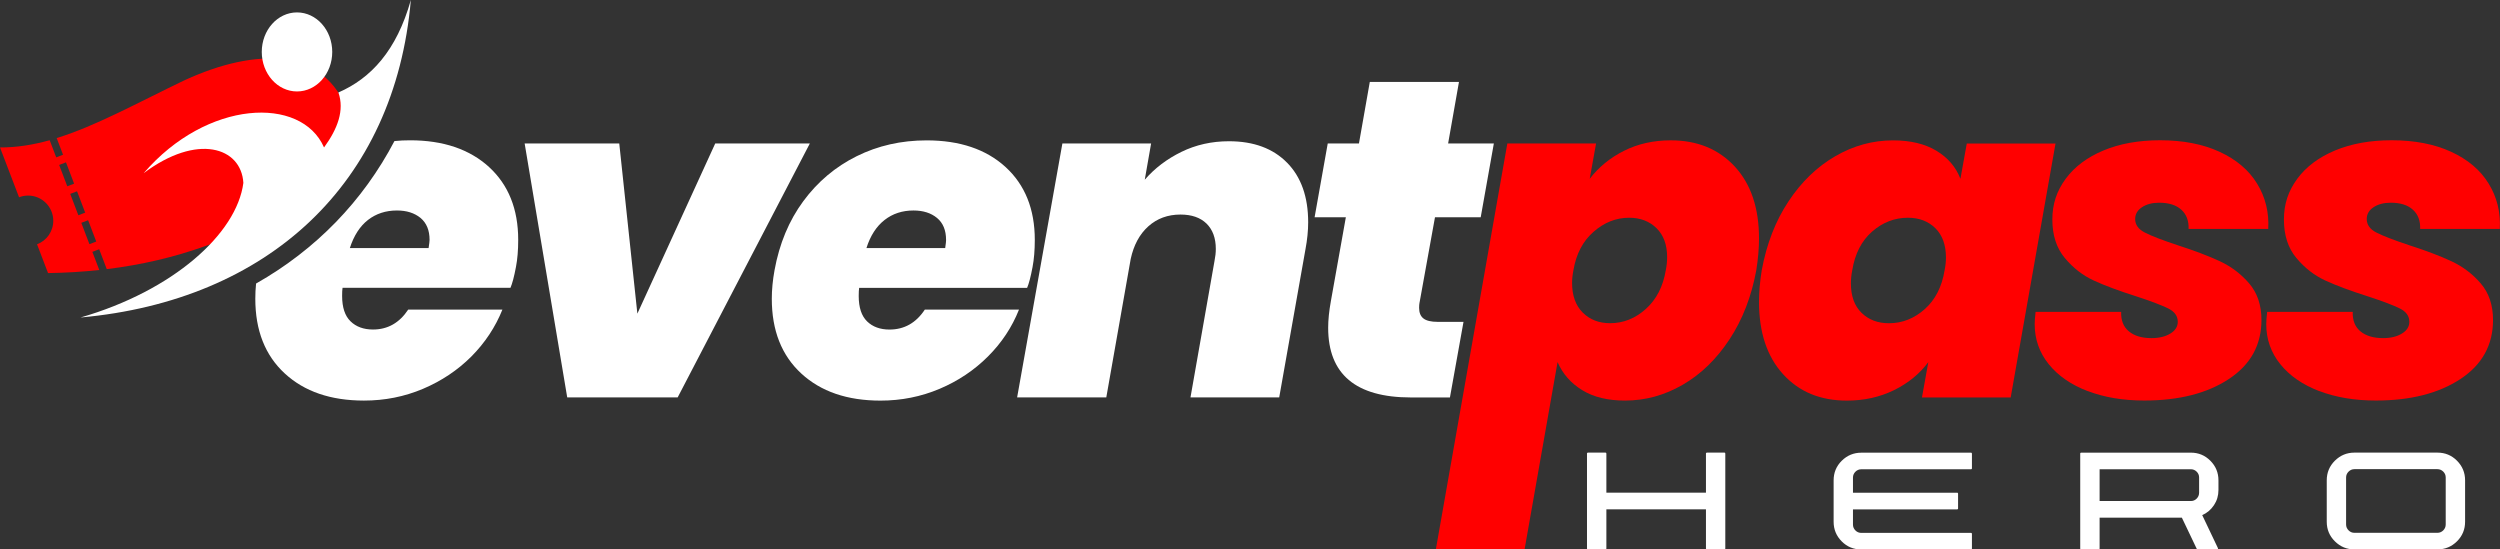 <?xml version="1.0" encoding="UTF-8"?><svg id="Layer_2" xmlns="http://www.w3.org/2000/svg" viewBox="0 0 688.88 151.4"><rect x="0" y="0" width="688.88" height="151.4" fill="#333333" stroke="none"/><defs><style>.cls-1{fill:#fff;}.cls-2{fill:red;}</style></defs><g id="Layer_1-2"><g><g><path class="cls-1" d="M475.41,151.18c0,.05-.02,.1-.07,.15-.04,.04-.1,.07-.17,.07h-4.85c-.07,0-.13-.02-.17-.07s-.07-.09-.07-.15v-10.83h-27.44v10.83c0,.05-.02,.1-.07,.15-.04,.04-.09,.07-.15,.07h-4.88c-.07,0-.13-.02-.17-.07-.04-.04-.07-.09-.07-.15v-26.22c0-.07,.02-.13,.07-.17,.04-.04,.1-.07,.17-.07h4.88c.05,0,.1,.02,.15,.07,.04,.04,.07,.1,.07,.17v10.8h27.44v-10.8c0-.07,.02-.13,.07-.17,.04-.04,.1-.07,.17-.07h4.85c.07,0,.13,.02,.17,.07,.04,.04,.07,.1,.07,.17v26.22Z"/><path class="cls-1" d="M510.59,135.77h28.72c.07,0,.13,.02,.17,.07,.04,.04,.07,.1,.07,.17v4.11c0,.07-.02,.13-.07,.17-.04,.04-.1,.07-.17,.07h-28.72v4.19c0,.62,.22,1.16,.67,1.61,.44,.45,.99,.68,1.63,.68h30.24c.07,0,.13,.02,.17,.07,.04,.04,.07,.09,.07,.15v4.11c0,.07-.02,.13-.07,.17-.04,.04-.1,.07-.17,.07h-30.24c-2.12,0-3.92-.74-5.4-2.23s-2.23-3.29-2.23-5.4v-11.41c0-2.12,.74-3.92,2.23-5.4s3.29-2.23,5.4-2.23h30.24c.07,0,.13,.02,.17,.07,.04,.04,.07,.1,.07,.17v4.11c0,.05-.02,.1-.07,.15s-.1,.07-.17,.07h-30.24c-.64,0-1.18,.23-1.63,.68-.45,.45-.67,.99-.67,1.61v4.19Z"/><path class="cls-1" d="M611.3,135.02c0,1.55-.41,2.94-1.23,4.17-.82,1.24-1.9,2.16-3.25,2.76l.11,.21,4.24,8.91c.02,.07,0,.14-.03,.21-.04,.07-.1,.11-.19,.11h-5.41c-.09,0-.16-.04-.21-.13l-4.11-8.61h-22.67v8.54c0,.05-.02,.1-.07,.15-.04,.04-.1,.07-.17,.07h-4.88c-.05,0-.1-.02-.15-.07-.04-.04-.07-.09-.07-.15v-26.22c0-.07,.02-.13,.07-.17,.04-.04,.09-.07,.15-.07h30.27c2.1,0,3.89,.74,5.37,2.23,1.48,1.48,2.23,3.29,2.23,5.4v2.67Zm-32.75,3.04h25.15c.62,0,1.16-.22,1.6-.67s.67-.99,.67-1.63v-4.19c0-.62-.22-1.16-.67-1.6-.44-.44-.98-.67-1.6-.67h-25.15v8.75Z"/><path class="cls-1" d="M671.63,124.72c2.12,0,3.92,.74,5.4,2.23s2.23,3.29,2.23,5.4v11.41c0,2.12-.74,3.92-2.23,5.4s-3.29,2.23-5.4,2.23h-22.86c-2.1,0-3.89-.74-5.39-2.23s-2.24-3.29-2.24-5.4v-11.41c0-2.12,.75-3.92,2.24-5.4s3.29-2.23,5.39-2.23h22.86Zm2.29,6.85c0-.62-.22-1.16-.67-1.61-.45-.45-.99-.68-1.63-.68h-22.86c-.62,0-1.16,.23-1.61,.68-.45,.45-.68,.99-.68,1.61v12.96c0,.62,.23,1.16,.68,1.61,.45,.45,.99,.68,1.61,.68h22.86c.64,0,1.18-.23,1.63-.68,.44-.45,.67-.99,.67-1.61v-12.96Z"/></g><path class="cls-2" d="M51.06,22.01c-13.34,6.41-24.59,12.67-35.44,16.04l1.75,4.59-1.88,.72-1.8-4.72c-4.57,1.27-9.09,2.01-13.69,1.99l5.25,13.73c.77-.3,1.61-.47,2.49-.47,3.83,0,6.94,3.11,6.94,6.94,0,2.97-1.86,5.5-4.47,6.49l3.03,7.93c4.85-.07,9.54-.36,14.12-.85l-1.91-5,1.88-.72,2.09,5.48c9.54-1.17,18.51-3.27,27.05-6.32,.39-.14,.77-.27,1.15-.41,.08-.03,.16-.06,.24-.09,14.84-5.52,28.43-17.44,38.15-36.21-6.56-18.24-25.49-17.98-44.95-9.11ZM16.3,45.45l1.88-.72,2.24,5.88-1.88,.72-2.24-5.88Zm3.05,7.98l1.88-.72,2.24,5.88-1.88,.72-2.24-5.88Zm5.29,13.85l-2.24-5.88,1.88-.72,2.24,5.88-1.88,.72Z"/><ellipse class="cls-1" cx="81.84" cy="14.31" rx="9.71" ry="10.89"/><path class="cls-1" d="M113.21,0c-4.39,50.68-39.36,82.82-91.03,87.49,25.48-7.36,43.05-23.05,44.88-37.09-.58-9.87-12.74-13.73-27.46-2.69,17.41-20.24,43.43-21.39,49.69-7.08,3.74-5.14,5.67-10.21,3.96-15.15,8.95-3.89,16.04-11.52,19.96-25.48Z"/><g><path class="cls-1" d="M134.77,46.03c-5.38-4.9-12.62-7.37-21.77-7.37-1.46,0-2.91,.06-4.31,.21-8.67,16.54-21.65,29.91-38.13,39.26-.15,1.43-.21,2.82-.21,4.19,0,8.73,2.7,15.59,8.11,20.58,5.4,4.99,12.68,7.48,21.83,7.48,5.73,0,11.14-1.07,16.27-3.24,5.11-2.17,9.56-5.14,13.33-8.91,3.77-3.8,6.62-8.11,8.55-12.92h-25.96c-2.41,3.65-5.64,5.49-9.71,5.49-2.58,0-4.66-.77-6.18-2.26-1.54-1.48-2.32-3.83-2.32-6.98,0-1.01,.03-1.75,.12-2.26h46.27c.5-1.16,1.01-3.06,1.51-5.73,.42-2.17,.62-4.66,.62-7.48,0-8.49-2.7-15.18-8.05-20.08Zm-16.66,22.33h-21.71c1.1-3.42,2.76-6,4.99-7.75,2.26-1.75,4.93-2.61,7.99-2.61,2.67,0,4.81,.68,6.5,2.05,1.66,1.4,2.49,3.39,2.49,6.06,0,.33-.09,1.07-.27,2.26Z"/><path class="cls-1" d="M175.62,86.44l21.46-46.9h26.07l-36.42,69.97h-30.43l-11.73-69.97h26.07l4.99,46.9Z"/><path class="cls-1" d="M277.09,46.03c5.36,4.91,8.05,11.6,8.05,20.08,0,2.83-.21,5.32-.62,7.48-.5,2.66-1,4.58-1.5,5.74h-46.28c-.08,.5-.12,1.25-.12,2.24,0,3.16,.77,5.49,2.31,6.99,1.54,1.5,3.6,2.25,6.17,2.25,4.07,0,7.32-1.83,9.73-5.49h25.95c-1.91,4.82-4.76,9.13-8.55,12.91-3.78,3.78-8.23,6.76-13.34,8.92-5.12,2.16-10.54,3.24-16.28,3.24-9.15,0-16.42-2.49-21.83-7.48-5.41-4.99-8.11-11.85-8.11-20.58,0-2.5,.25-5.11,.75-7.86,1.33-7.32,3.97-13.66,7.92-19.02,3.95-5.36,8.86-9.5,14.72-12.41,5.86-2.91,12.29-4.36,19.27-4.36,9.15,0,16.4,2.45,21.77,7.36Zm-16.4,20.08c0-2.66-.83-4.68-2.49-6.05-1.66-1.37-3.83-2.06-6.48-2.06-3.08,0-5.74,.87-7.98,2.62-2.24,1.75-3.91,4.32-4.99,7.73h21.7c.17-1.16,.25-1.91,.25-2.25Z"/><path class="cls-1" d="M354.67,44.84c3.87,3.95,5.8,9.42,5.8,16.4,0,2.33-.25,4.82-.75,7.48l-7.23,40.79h-24.45l6.61-37.54c.25-1.25,.37-2.37,.37-3.37,0-2.99-.86-5.32-2.56-6.99-1.71-1.66-4.1-2.49-7.17-2.49-3.49,0-6.44,1.08-8.86,3.24-2.41,2.16-4.03,5.16-4.86,8.98l-6.73,38.17h-24.57l12.47-69.97h24.45l-1.75,9.98c2.74-3.16,6.11-5.72,10.1-7.67,3.99-1.95,8.36-2.93,13.1-2.93,6.82,0,12.16,1.98,16.03,5.93Z"/><path class="cls-1" d="M391.16,83.32c-.08,.42-.12,.92-.12,1.5,0,1.33,.39,2.31,1.19,2.93,.79,.62,2.1,.94,3.93,.94h7.11l-3.74,20.83h-10.73c-15.22,0-22.82-6.4-22.82-19.21,0-2.16,.25-4.62,.75-7.36l4.12-23.08h-8.61l3.62-20.33h8.6l2.99-16.96h24.57l-2.99,16.96h12.6l-3.62,20.33h-12.6l-4.24,23.45Z"/><path class="cls-2" d="M447.53,41.54c3.82-1.91,8.11-2.87,12.85-2.87,7.31,0,13.2,2.41,17.65,7.23,4.45,4.82,6.67,11.43,6.67,19.83,0,2.66-.25,5.57-.75,8.73-1.33,7.23-3.78,13.58-7.36,19.02-3.58,5.45-7.88,9.63-12.91,12.54-5.03,2.91-10.33,4.36-15.9,4.36-4.74,0-8.67-.95-11.79-2.87-3.12-1.91-5.39-4.49-6.8-7.73l-9.09,51.61h-24.45l19.7-111.85h24.45l-1.75,9.73c2.49-3.24,5.66-5.82,9.48-7.73Zm11.85,29.31c0-3.41-.98-6.07-2.93-7.98-1.95-1.91-4.47-2.87-7.55-2.87-3.58,0-6.84,1.29-9.79,3.87-2.95,2.58-4.8,6.11-5.55,10.6-.25,1.25-.37,2.41-.37,3.49,0,3.49,.98,6.22,2.93,8.17,1.95,1.95,4.47,2.93,7.55,2.93,3.66,0,6.94-1.31,9.85-3.93s4.74-6.17,5.49-10.66c.25-1.25,.37-2.45,.37-3.62Z"/><path class="cls-2" d="M492.81,55.51c3.57-5.4,7.88-9.56,12.91-12.47,5.03-2.91,10.33-4.36,15.9-4.36,4.82,0,8.81,.96,11.97,2.87,3.16,1.91,5.37,4.49,6.61,7.73l1.75-9.73h24.45l-12.35,69.97h-24.45l1.75-9.73c-2.41,3.24-5.57,5.82-9.48,7.73-3.91,1.91-8.23,2.87-12.97,2.87-7.32,0-13.18-2.43-17.59-7.3-4.41-4.86-6.61-11.49-6.61-19.89,0-2.75,.25-5.65,.75-8.73,1.33-7.23,3.78-13.55,7.36-18.96Zm43.4,15.47c0-3.49-.98-6.19-2.93-8.11-1.95-1.91-4.47-2.87-7.55-2.87-3.66,0-6.95,1.27-9.85,3.8-2.91,2.54-4.74,6.09-5.49,10.67-.25,1.25-.37,2.45-.37,3.62,0,3.49,.97,6.2,2.93,8.11,1.95,1.91,4.47,2.87,7.55,2.87,3.66,0,6.94-1.29,9.85-3.87,2.91-2.58,4.74-6.15,5.49-10.73,.25-1.25,.37-2.41,.37-3.49Z"/><path class="cls-2" d="M575.26,107.77c-4.57-1.75-8.15-4.22-10.73-7.42-2.58-3.2-3.87-6.88-3.87-11.04,0-.75,.08-1.87,.25-3.37h23.58c-.08,2.33,.62,4.12,2.12,5.36,1.5,1.25,3.57,1.87,6.24,1.87,2.08,0,3.81-.41,5.18-1.25,1.37-.83,2.06-1.91,2.06-3.24,0-1.58-.87-2.81-2.62-3.68-1.75-.87-4.66-1.98-8.73-3.31-4.74-1.5-8.65-2.95-11.73-4.36-3.08-1.41-5.76-3.49-8.05-6.24-2.29-2.74-3.43-6.28-3.43-10.6s1.23-7.9,3.68-11.23c2.45-3.33,5.93-5.92,10.41-7.8,4.49-1.87,9.69-2.81,15.59-2.81,6.32,0,11.79,1.06,16.4,3.18,4.61,2.12,8.07,5.05,10.35,8.79,2.29,3.74,3.31,7.9,3.06,12.47h-21.95c.08-2.24-.58-4.01-2-5.3-1.42-1.29-3.45-1.93-6.11-1.93-1.91,0-3.49,.42-4.74,1.25-1.25,.83-1.87,1.91-1.87,3.24,0,1.58,.89,2.83,2.68,3.74,1.79,.92,4.8,2.08,9.04,3.49,4.65,1.5,8.54,2.97,11.66,4.43,3.12,1.46,5.8,3.49,8.05,6.11,2.24,2.62,3.37,5.97,3.37,10.04,0,6.9-2.99,12.33-8.98,16.28-5.99,3.95-13.76,5.93-23.32,5.93-5.82,0-11.02-.87-15.59-2.62Z"/><path class="cls-2" d="M639.07,107.77c-4.57-1.75-8.15-4.22-10.73-7.42-2.58-3.2-3.87-6.88-3.87-11.04,0-.75,.08-1.87,.25-3.37h23.58c-.08,2.33,.62,4.12,2.12,5.36s3.57,1.87,6.24,1.87c2.08,0,3.81-.41,5.18-1.25,1.37-.83,2.06-1.91,2.06-3.24,0-1.58-.87-2.81-2.62-3.68-1.75-.87-4.66-1.98-8.73-3.31-4.74-1.5-8.65-2.95-11.73-4.36-3.08-1.41-5.76-3.49-8.05-6.24-2.29-2.74-3.43-6.28-3.43-10.6s1.23-7.9,3.68-11.23c2.45-3.33,5.93-5.92,10.41-7.8,4.49-1.87,9.69-2.81,15.59-2.81,6.32,0,11.79,1.06,16.4,3.18,4.61,2.12,8.07,5.05,10.35,8.79,2.29,3.74,3.31,7.9,3.06,12.47h-21.95c.08-2.24-.58-4.01-2-5.3-1.42-1.29-3.45-1.93-6.11-1.93-1.91,0-3.49,.42-4.74,1.25-1.25,.83-1.87,1.91-1.87,3.24,0,1.58,.89,2.83,2.68,3.74,1.79,.92,4.8,2.08,9.04,3.49,4.65,1.5,8.54,2.97,11.66,4.43,3.12,1.46,5.8,3.49,8.05,6.11,2.24,2.62,3.37,5.97,3.37,10.04,0,6.9-2.99,12.33-8.98,16.28-5.99,3.95-13.76,5.93-23.32,5.93-5.82,0-11.02-.87-15.59-2.62Z"/></g></g></g></svg>